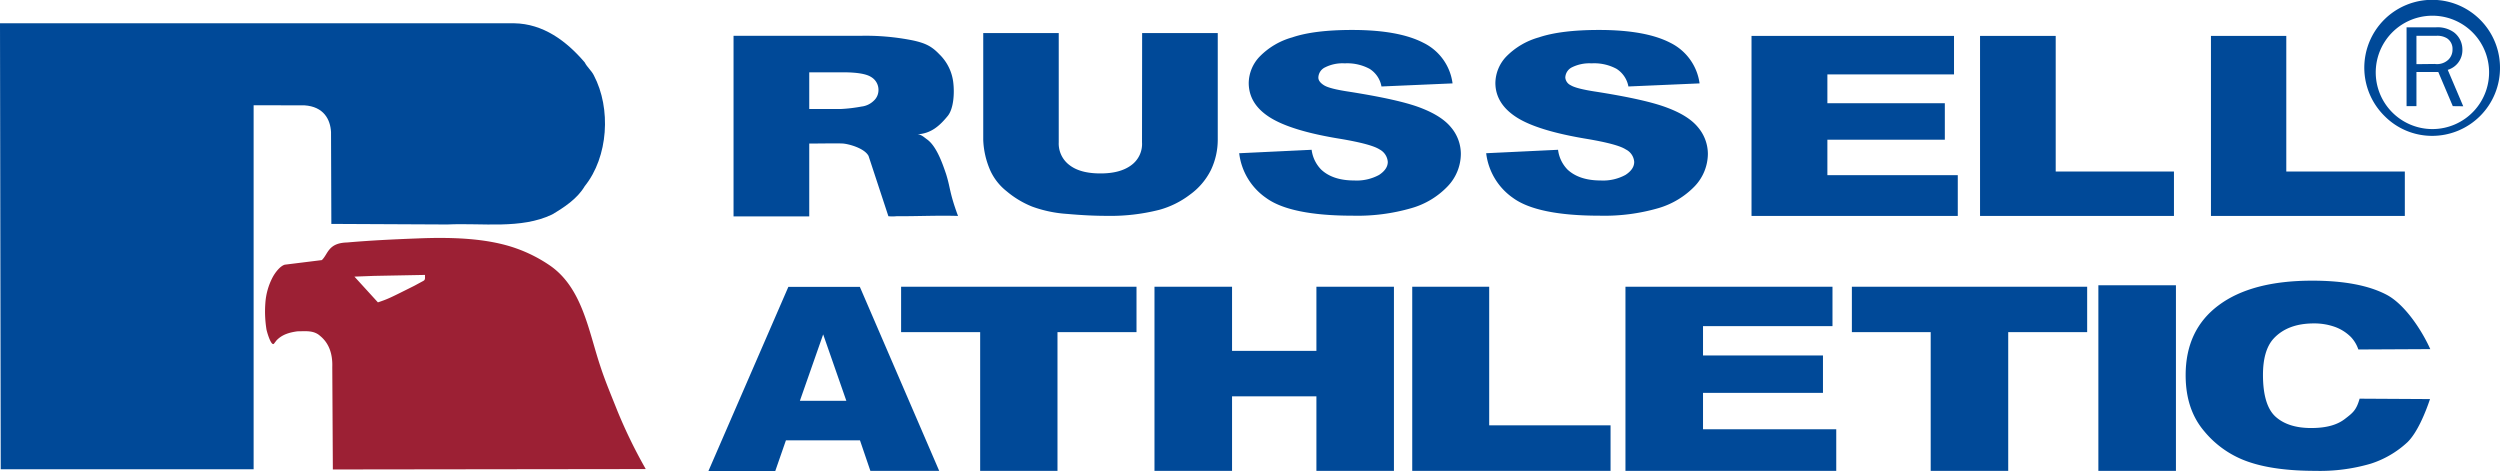 <svg xmlns="http://www.w3.org/2000/svg" viewBox="0 0 617.55 116.32"><defs><style>.cls-1{fill:#9c2034;}.cls-2{fill:#004998;}</style></defs><g id="レイヤー_2" data-name="レイヤー 2"><g id="レイヤー_1-2" data-name="レイヤー 1"><path class="cls-1" d="M92.37,68.15,105,67.91c-.1.57.21,1.17-.47,1.5l-2.18,1.18c-6,3-6.42,3.24-9,4.1l-5.8-6.36Zm67.12,47.67a123.41,123.41,0,0,1-7-14.37c-1.45-3.67-3-7.29-4.2-11-2.9-8.64-4.42-19.29-12.4-24.83a35.87,35.87,0,0,0-8.22-4.21c-7.51-2.71-16.72-2.83-24.62-2.51-5.8.22-11.53.49-17.33,1-4.7.12-4.67,2.89-6.22,4.35l-9.13,1.13c-1.19.32-2.42,2-3,3.07a16,16,0,0,0-1.82,6.38,28,28,0,0,0,.24,6.34c0,.37,1.18,4.59,1.91,3.7l.58-.76c1.42-1.52,3.28-2,5.2-2.27,2,0,4-.31,5.6,1.14,2.13,1.74,3.11,4.32,3,7.68l.14,25.31,77.2-.1"/><path class="cls-2" d="M0,5.75l127,0c7.18.11,12.92,4.36,17.44,9.67.57,1.15,1.7,2.05,2.26,3.21,4.29,8.16,3.57,20.11-2.26,27.36-1.85,3.13-5.12,5.26-8.07,7-7.7,3.67-17.09,2.05-25.89,2.46l-28.63-.14-.08-22.68c-.16-3.14-1.82-6.3-6.56-6.61L62.65,26l0,89.92H.18Z"/><path class="cls-2" d="M199.9,26.92h7.91a37.4,37.4,0,0,0,5-.6,5.15,5.15,0,0,0,3-1.41A3.55,3.55,0,0,0,217,22.3,3.68,3.68,0,0,0,215.15,19c-1.21-.77-3.56-1.14-7-1.14H199.9ZM181.2,53.31V8.85h31.15A59.05,59.05,0,0,1,225.59,10c3,.67,4.54,1.41,6.43,3.39a11.54,11.54,0,0,1,3.48,7.2c.27,2.46.08,6.17-1.35,8-2.07,2.54-4.16,4.38-7.52,4.59,1,.06,1.58.69,2.39,1.27,2.34,1.68,3.82,6,4.69,8.57,1.08,3.43.8,4.54,2.94,10.32-4.87-.16-10.29.1-15.2.07a9.82,9.82,0,0,1-2,0l-4.9-14.89c-1.07-2-5.11-3-6.4-3.07-1.5-.07-4.93,0-6.67,0H199.9v18H181.2"/><path class="cls-2" d="M282.13,8.16h18.68V34.58A17.44,17.44,0,0,1,299.12,42a16.65,16.65,0,0,1-5.22,6.11,22.14,22.14,0,0,1-7.49,3.71,48.91,48.91,0,0,1-13.06,1.5q-4.39,0-9.64-.47a31.13,31.13,0,0,1-8.7-1.8,23,23,0,0,1-6.39-3.84,13.79,13.79,0,0,1-4-5.1,20.59,20.59,0,0,1-1.74-7.55V8.16h18.65v27a6.65,6.65,0,0,0,2.73,5.68c1.8,1.36,4.33,2,7.58,2s5.73-.66,7.56-2a6.47,6.47,0,0,0,2.7-5.7Z"/><path class="cls-2" d="M306.15,37.85,324,37a8.49,8.49,0,0,0,2.36,4.89c1.89,1.78,4.61,2.69,8.15,2.69a11.56,11.56,0,0,0,6.15-1.37c1.42-.94,2.15-2,2.15-3.22a3.79,3.79,0,0,0-2-3.06c-1.38-.9-4.5-1.74-9.51-2.6C323,33,317.21,31.22,313.69,29s-5.23-5.08-5.23-8.53A9.63,9.63,0,0,1,311.14,14a18,18,0,0,1,8.08-4.77C322.83,8,327.79,7.4,334,7.4c7.73,0,13.57,1.07,17.66,3.2a13,13,0,0,1,7.15,10l-17.56.76a6.48,6.48,0,0,0-2.94-4.36,11.7,11.7,0,0,0-6.14-1.35,9.56,9.56,0,0,0-4.87,1,2.88,2.88,0,0,0-1.64,2.51c0,.69.47,1.32,1.39,1.9s2.93,1.1,6.2,1.59c8.17,1.29,14,2.59,17.53,3.93s6.09,2.95,7.68,4.91a10.19,10.19,0,0,1,2.4,6.57,11.68,11.68,0,0,1-3.2,7.9,19.88,19.88,0,0,1-9,5.45,47.82,47.82,0,0,1-14.5,1.87c-10.29,0-17.4-1.49-21.35-4.35a15.66,15.66,0,0,1-6.71-11.14"/><path class="cls-2" d="M367.09,37.85,384.87,37a8.48,8.48,0,0,0,2.34,4.89c1.91,1.78,4.66,2.69,8.17,2.69a11.56,11.56,0,0,0,6.14-1.37c1.45-.94,2.16-2,2.16-3.22a3.71,3.71,0,0,0-2.05-3.06c-1.36-.9-4.49-1.74-9.52-2.6C384,33,378.14,31.22,374.66,29s-5.27-5.08-5.27-8.53A9.65,9.65,0,0,1,372.05,14a18.12,18.12,0,0,1,8.09-4.77Q385.57,7.4,395,7.4q11.53,0,17.66,3.2a13.15,13.15,0,0,1,7.17,10l-17.58.76a6.58,6.58,0,0,0-2.94-4.36,11.63,11.63,0,0,0-6.17-1.35,9.71,9.71,0,0,0-4.88,1,2.94,2.94,0,0,0-1.6,2.51,2.32,2.32,0,0,0,1.34,1.9c.92.57,3,1.1,6.25,1.59q12.27,1.93,17.51,3.93c3.55,1.32,6.14,2.95,7.72,4.91a10.24,10.24,0,0,1,2.4,6.57,11.74,11.74,0,0,1-3.21,7.9,20.44,20.44,0,0,1-9,5.45,47.85,47.85,0,0,1-14.53,1.87c-10.28,0-17.39-1.49-21.34-4.35a15.7,15.7,0,0,1-6.69-11.14"/><polygon class="cls-2" points="432.66 8.87 482.68 8.87 482.68 18.38 451.4 18.38 451.4 25.5 480.41 25.5 480.41 34.51 451.4 34.51 451.4 43.27 483.61 43.27 483.61 53.34 432.66 53.34 432.66 8.87"/><polygon class="cls-2" points="489.11 8.87 507.8 8.87 507.8 42.37 537.01 42.37 537.01 53.34 489.11 53.34 489.11 8.87"/><polygon class="cls-2" points="546.15 8.87 564.76 8.87 564.76 42.37 594.04 42.37 594.04 53.34 546.15 53.34 546.15 8.87"/><path class="cls-2" d="M209.06,99,203.34,82.6,197.59,99Zm3.37,9.77H194.14l-2.63,7.57H175l19.74-45.48H212.4L232,116.31H215Z"/><polygon class="cls-2" points="222.59 70.83 280.74 70.83 280.74 82.04 261.22 82.04 261.22 116.31 242.12 116.31 242.12 82.04 222.59 82.04 222.59 70.83"/><polygon class="cls-2" points="285.18 70.83 304.34 70.83 304.34 86.67 325.18 86.67 325.18 70.83 344.33 70.83 344.33 116.31 325.18 116.31 325.18 97.9 304.34 97.9 304.34 116.31 285.18 116.31 285.18 70.83"/><polygon class="cls-2" points="348.85 70.83 367.86 70.83 367.86 105.07 397.84 105.07 397.84 116.31 348.85 116.31 348.85 70.83"/><polygon class="cls-2" points="401.52 70.83 452.66 70.83 452.66 80.56 420.68 80.56 420.68 87.81 450.31 87.81 450.31 97.05 420.68 97.05 420.68 106.03 453.59 106.03 453.59 116.31 401.52 116.31 401.52 70.83"/><polygon class="cls-2" points="457.45 70.83 515.57 70.83 515.57 82.04 496.07 82.04 496.07 116.31 476.92 116.31 476.92 82.04 457.45 82.04 457.45 70.83"/><rect class="cls-2" x="518.34" y="70.46" width="19.16" height="45.86"/><path class="cls-2" d="M582.83,98.48l17.43.1c-1.16,3.46-3.18,8.36-5.61,10.69a24.15,24.15,0,0,1-9,5.26,44.56,44.56,0,0,1-13.68,1.78q-10.05,0-16.44-2.19a24.33,24.33,0,0,1-11-7.55c-3.1-3.62-4.63-8.22-4.63-13.88q0-11.22,8.15-17.28c5.45-4.07,13.16-6.08,23.11-6.08,7.77,0,13.91,1.14,18.36,3.47s8.63,8.61,10.81,13.44l-17.77.09a8.33,8.33,0,0,0-1.84-3.08,10.78,10.78,0,0,0-3.92-2.49,15.22,15.22,0,0,0-5.21-.87c-4.31,0-7.67,1.24-10,3.79-1.73,1.92-2.59,4.91-2.59,8.94,0,5,1.06,8.48,3.13,10.33s5,2.78,8.77,2.78,6.43-.77,8.33-2.24,2.81-2.09,3.64-5"/><path class="cls-2" d="M600.79,33.56a16.76,16.76,0,0,0,16.76-16.8A16.76,16.76,0,1,0,589,28.63a16.51,16.51,0,0,0,11.84,4.93m-13.94-16.8a14,14,0,0,1,27.91,0,14,14,0,1,1-27.91,0"/><path class="cls-2" d="M605.89,26.22l-3.58-8.43h-5.4v8.43h-2.44V6.75h7.27A6.89,6.89,0,0,1,606.19,8a5.34,5.34,0,0,1,2.07,4.25,5.05,5.05,0,0,1-3.62,5l3.83,9ZM601.46,15.8a4.06,4.06,0,0,0,3.36-1.08,3.44,3.44,0,0,0,1-2.53,3.1,3.1,0,0,0-1.35-2.72,4.57,4.57,0,0,0-2.73-.62h-4.83v7Z"/></g></g></svg>